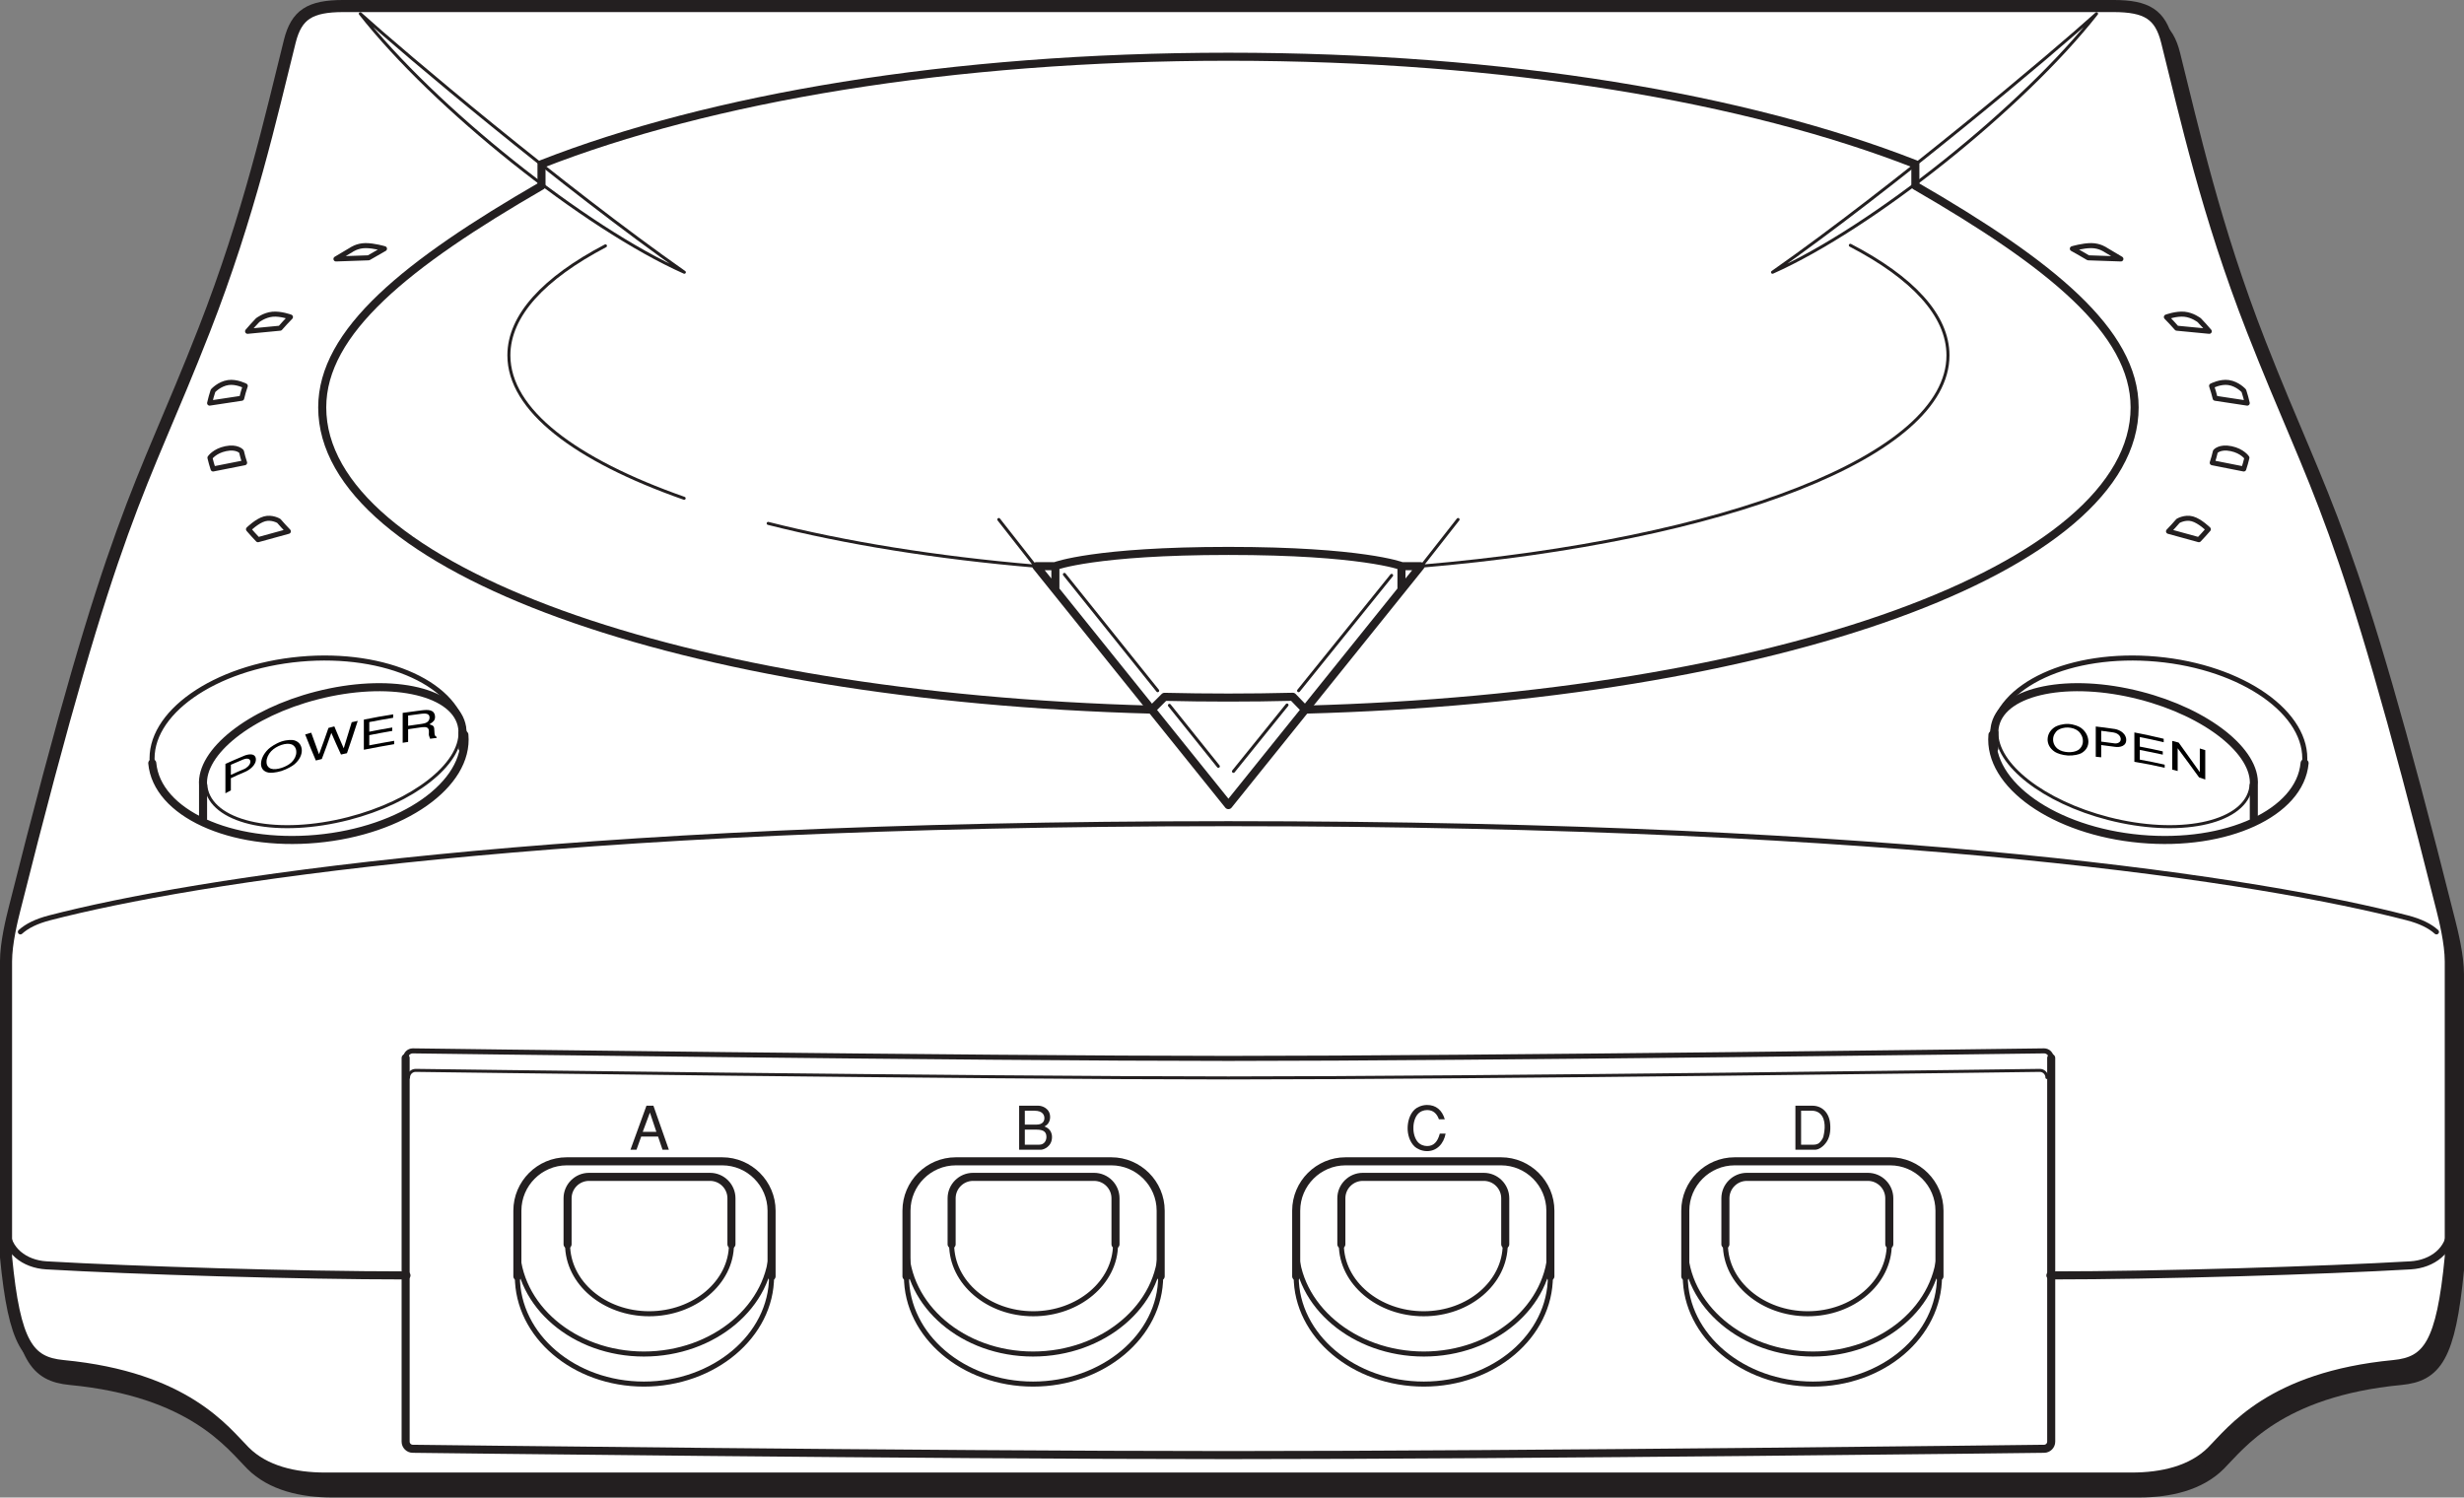 <?xml version="1.0" encoding="UTF-8" standalone="no"?>
<!-- Created with Inkscape (http://www.inkscape.org/) -->

<svg
   xmlns:dc="http://purl.org/dc/elements/1.1/"
   xmlns:cc="http://creativecommons.org/ns#"
   xmlns:rdf="http://www.w3.org/1999/02/22-rdf-syntax-ns#"
   xmlns:svg="http://www.w3.org/2000/svg"
   xmlns="http://www.w3.org/2000/svg"
   xmlns:sodipodi="http://sodipodi.sourceforge.net/DTD/sodipodi-0.dtd"
   xmlns:inkscape="http://www.inkscape.org/namespaces/inkscape"
   width="500.002"
   height="303.906"
   id="svg13427"
   version="1.1"
   inkscape:version="0.48.1 "
   sodipodi:docname="New document 10">
  <rect width="100%" height="100%" fill="#808080" stroke="none"/>
  <defs
     id="defs13429" />
  <sodipodi:namedview
     id="base"
     pagecolor="#ffffff"
     bordercolor="#666666"
     borderopacity="1.0"
     inkscape:pageopacity="0.0"
     inkscape:pageshadow="2"
     inkscape:zoom="0.98994949"
     inkscape:cx="428.23275"
     inkscape:cy="240.38783"
     inkscape:document-units="px"
     inkscape:current-layer="layer1"
     showgrid="false"
     fit-margin-top="0"
     fit-margin-left="0"
     fit-margin-right="0"
     fit-margin-bottom="0"
     inkscape:window-width="1920"
     inkscape:window-height="1028"
     inkscape:window-x="-8"
     inkscape:window-y="-8"
     inkscape:window-maximized="1" />
  <g
     inkscape:label="Layer 1"
     inkscape:groupmode="layer"
     id="layer1"
     transform="translate(-110.124,-703.688)">
    <path
       inkscape:connector-curvature="0"
       d="m 544.167,1006.357 c 6.133,0 12.265,-1.361 16.353,-5.452 4.088,-4.088 11.924,-14.99 36.795,-17.376 7.081,-0.679 9.88,-4.43 11.582,-22.147 0,-6.133 0,-54.516 0,-59.968 0,-3.747 -1.21,-8.6 -1.703,-10.562 -20.442,-81.432 -25.117,-83.349 -38.498,-117.548 -9.199,-23.508 -13.629,-43.611 -17.376,-58.603 -1.363,-5.452 -4.088,-7.177 -10.904,-7.177 -6.813,0 -179.567,0 -179.567,0 0,0 -172.756,0 -179.569,0 -6.813,0 -9.54,1.725 -10.902,7.177 -3.749,14.992 -8.177,35.094 -17.376,58.603 -13.381,34.199 -18.058,36.117 -38.5,117.548 -0.493,1.962 -1.703,6.815 -1.703,10.562 0,5.452 0,53.835 0,59.968 1.703,17.717 4.501,21.468 11.584,22.147 24.869,2.386 32.707,13.287 36.795,17.376 4.088,4.09 10.221,5.452 16.353,5.452 6.133,0 360.499,0 366.632,0 z"
       style="fill:#231f20;fill-opacity:1;fill-rule:nonzero;stroke:#231f20;stroke-width:2.453;stroke-linecap:round;stroke-linejoin:round;stroke-miterlimit:4;stroke-opacity:1;stroke-dasharray:none"
       id="path10889" />
    <path
       inkscape:connector-curvature="0"
       d="m 542.715,1003.746 c 6.133,0 12.265,-1.361 16.353,-5.452 4.088,-4.088 11.926,-14.99 36.795,-17.376 7.083,-0.679 9.882,-4.43 11.584,-22.147 0,-6.133 0,-54.516 0,-59.968 0,-3.747 -1.21,-8.6 -1.703,-10.562 -20.442,-81.432 -25.119,-83.349 -38.5,-117.548 -9.199,-23.508 -13.627,-43.611 -17.376,-58.603 -1.361,-5.452 -4.088,-7.177 -10.902,-7.177 -6.813,0 -179.569,0 -179.569,0 0,0 -172.754,0 -179.569,0 -6.813,0 -9.538,1.725 -10.902,7.177 -3.747,14.992 -8.177,35.094 -17.376,58.603 -13.381,34.199 -18.056,36.117 -38.498,117.548 -0.493,1.962 -1.705,6.815 -1.705,10.562 0,5.452 0,53.836 0,59.968 1.705,17.717 4.503,21.468 11.584,22.147 24.872,2.386 32.707,13.287 36.795,17.376 4.088,4.09 10.221,5.452 16.353,5.452 6.133,0 360.499,0 366.632,0 z"
       style="fill:#ffffff;fill-opacity:1;fill-rule:nonzero;stroke:#231f20;stroke-width:2.453;stroke-linecap:round;stroke-linejoin:round;stroke-miterlimit:4;stroke-opacity:1;stroke-dasharray:none"
       id="path10891" />
    <path
       inkscape:connector-curvature="0"
       d="m 204.361,852.808 c -0.914,-10.072 -15.836,-16.946 -33.326,-15.356 -17.49,1.59 -30.926,11.045 -30.011,21.114"
       style="fill:none;stroke:#231f20;stroke-width:1.022;stroke-linecap:round;stroke-linejoin:round;stroke-miterlimit:4;stroke-opacity:1;stroke-dasharray:none"
       id="path10893" />
    <path
       inkscape:connector-curvature="0"
       d="m 141.024,858.567 c 0.914,10.072 15.836,16.946 33.326,15.356 17.49,-1.59 30.926,-11.045 30.011,-21.114"
       style="fill:none;stroke:#231f20;stroke-width:1.635;stroke-linecap:round;stroke-linejoin:round;stroke-miterlimit:4;stroke-opacity:1;stroke-dasharray:none"
       id="path10895" />
    <path
       inkscape:connector-curvature="0"
       d="m 151.871,862.947 c 0.029,0.37 0.088,0.734 0.18,1.096 1.756,6.819 14.642,9.397 28.784,5.758 13.201,-3.395 22.829,-11.008 22.629,-17.551"
       style="fill:none;stroke:#231f20;stroke-width:0.613;stroke-linecap:round;stroke-linejoin:round;stroke-miterlimit:4;stroke-opacity:1;stroke-dasharray:none"
       id="path10897" />
    <path
       inkscape:connector-curvature="0"
       d="m 151.329,869.844 0,-6.811 c -0.511,-6.742 9.405,-14.689 23.073,-18.205 14.432,-3.712 27.582,-1.081 29.373,5.877 0.119,0.464 0.184,0.936 0.198,1.413 l 0,3.416"
       style="fill:none;stroke:#231f20;stroke-width:1.635;stroke-linecap:round;stroke-linejoin:round;stroke-miterlimit:4;stroke-opacity:1;stroke-dasharray:none"
       id="path10899" />
    <path
       inkscape:connector-curvature="0"
       d="m 183.238,706.469 c 14.99,19.08 45.483,43.441 65.755,52.47 -24.53,-17.206 -56.898,-44.465 -65.755,-52.47 z m 174.117,152.735 -9.929,-12.377 m -2.384,-2.974 -18.929,-23.598"
       style="fill:none;stroke:#231f20;stroke-width:0.613;stroke-linecap:round;stroke-linejoin:round;stroke-miterlimit:4;stroke-opacity:1;stroke-dasharray:none"
       id="path10901" />
    <path
       inkscape:connector-curvature="0"
       d="m 192.607,962.519 c -22.145,0 -55.362,-1.022 -73.079,-2.044 -4.422,-0.256 -8.177,-3.066 -8.177,-7.496"
       style="fill:none;stroke:#231f20;stroke-width:1.635;stroke-linecap:round;stroke-linejoin:round;stroke-miterlimit:4;stroke-opacity:1;stroke-dasharray:none"
       id="path10903" />
    <path
       inkscape:connector-curvature="0"
       d="m 312.801,809.116 7.42,9.46 c -20.152,-1.711 -38.565,-4.706 -54.218,-8.673 m -17.05,-5.092 c -22.145,-7.782 -35.565,-17.921 -35.565,-29.005 0,-8.099 7.134,-15.691 19.595,-22.228"
       style="fill:none;stroke:#231f20;stroke-width:0.613;stroke-linecap:round;stroke-linejoin:round;stroke-miterlimit:4;stroke-opacity:1;stroke-dasharray:none"
       id="path10905" />
    <path
       inkscape:connector-curvature="0"
       d="m 266.694,962.703 0,-13.322 c 0,-5.511 -4.507,-10.019 -10.016,-10.019 l -31.552,0 c -5.509,0 -10.016,4.507 -10.016,10.019 l 0,13.322 m 43.441,-6.5 0,-9.338 c 0,-2.39 -1.954,-4.346 -4.346,-4.346 l -24.561,0 c -2.392,0 -4.346,1.956 -4.346,4.346 l 0,9.338 m 120.353,6.5 0,-13.322 c 0,-5.511 -4.507,-10.019 -10.016,-10.019 l -31.552,0 c -5.509,0 -10.016,4.507 -10.016,10.019 l 0,13.322"
       style="fill:none;stroke:#231f20;stroke-width:1.635;stroke-linecap:round;stroke-linejoin:round;stroke-miterlimit:4;stroke-opacity:1;stroke-dasharray:none"
       id="path10907" />
    <path
       inkscape:connector-curvature="0"
       d="m 294.066,956.603 c 0,12.077 11.499,21.867 25.681,21.867 14.185,0 25.904,-9.79 25.904,-21.867"
       style="fill:none;stroke:#231f20;stroke-width:1.022;stroke-linecap:round;stroke-linejoin:round;stroke-miterlimit:4;stroke-opacity:1;stroke-dasharray:none"
       id="path10909" />
    <path
       inkscape:connector-curvature="0"
       d="m 336.484,956.203 0,-9.338 c 0,-2.39 -1.954,-4.346 -4.346,-4.346 l -24.561,0 c -2.392,0 -4.346,1.956 -4.346,4.346 l 0,9.338"
       style="fill:none;stroke:#231f20;stroke-width:1.635;stroke-linecap:round;stroke-linejoin:round;stroke-miterlimit:4;stroke-opacity:1;stroke-dasharray:none"
       id="path10911" />
    <path
       inkscape:connector-curvature="0"
       d="m 215.109,962.703 c 0,12.077 11.499,21.867 25.681,21.867 14.185,0 25.904,-9.79 25.904,-21.867 m -51.585,-6.1 c 0,12.077 11.499,21.867 25.681,21.867 14.185,0 25.904,-9.79 25.904,-21.867 m -41.397,-0.401 c 0,7.784 7.412,14.095 16.556,14.095 9.142,0 16.697,-6.31 16.697,-14.095 m 35.516,6.5 c 0,12.077 11.499,21.867 25.681,21.867 14.185,0 25.904,-9.79 25.904,-21.867 m -42.419,-6.5 c 0,7.784 7.412,14.095 16.556,14.095 9.142,0 16.697,-6.31 16.697,-14.095 M 169.066,768.026 c 0,0 -1.993,-0.734 -3.663,-0.568 -1.67,0.166 -2.997,1.206 -2.997,1.206 -0.715,0.748 -1.396,1.502 -2.042,2.261 l 6.603,-0.634 c 0.666,-0.758 1.357,-1.515 2.099,-2.265 z m 15.239,-14.495 c -1.727,0.005 -2.903,0.863 -2.903,0.863 -1.061,0.609 -2.093,1.222 -3.103,1.844 l 6.625,-0.229 c 1.045,-0.623 2.122,-1.239 3.22,-1.848 0,0 -2.112,-0.634 -3.839,-0.63 z m -27.856,27.791 c -1.86,0.274 -3.099,1.674 -3.099,1.674 -0.266,0.83 -0.505,1.662 -0.689,2.5 l 6.509,-0.987 c 0.194,-0.84 0.442,-1.676 0.726,-2.506 0,0 -1.785,-0.926 -3.446,-0.681 z m 7.349,27.662 c -1.523,0.419 -3.248,2.114 -3.248,2.114 0.611,0.709 1.251,1.415 1.924,2.116 l 6.163,-1.695 c -0.677,-0.699 -1.318,-1.402 -1.932,-2.112 0,0 -1.384,-0.842 -2.907,-0.423 z m -7.858,-14.246 c -2.306,0.48 -3.213,1.842 -3.213,1.842 0.176,0.765 0.395,1.523 0.64,2.281 l 6.394,-1.265 c -0.245,-0.758 -0.466,-1.519 -0.638,-2.283 0,0 -0.877,-1.057 -3.183,-0.574 z m 358.498,58.071 c 0.916,-10.072 15.836,-16.946 33.326,-15.356 17.492,1.59 30.928,11.045 30.013,21.114"
       style="fill:none;stroke:#231f20;stroke-width:1.022;stroke-linecap:round;stroke-linejoin:round;stroke-miterlimit:4;stroke-opacity:1;stroke-dasharray:none"
       id="path10913" />
    <path
       inkscape:connector-curvature="0"
       d="m 577.777,858.567 c -0.916,10.072 -15.836,16.946 -33.326,15.356 -17.492,-1.59 -30.928,-11.045 -30.013,-21.114"
       style="fill:none;stroke:#231f20;stroke-width:1.635;stroke-linecap:round;stroke-linejoin:round;stroke-miterlimit:4;stroke-opacity:1;stroke-dasharray:none"
       id="path10915" />
    <path
       inkscape:connector-curvature="0"
       d="m 566.929,862.947 c -0.026,0.37 -0.088,0.734 -0.18,1.096 -1.754,6.819 -14.64,9.397 -28.784,5.758 -13.199,-3.395 -22.827,-11.008 -22.627,-17.551"
       style="fill:none;stroke:#231f20;stroke-width:0.613;stroke-linecap:round;stroke-linejoin:round;stroke-miterlimit:4;stroke-opacity:1;stroke-dasharray:none"
       id="path10917" />
    <path
       inkscape:connector-curvature="0"
       d="m 567.472,869.844 0,-6.811 c 0.509,-6.742 -9.405,-14.689 -23.075,-18.205 -14.43,-3.712 -27.582,-1.081 -29.371,5.877 -0.121,0.464 -0.186,0.936 -0.2,1.413 l 0,3.416"
       style="fill:none;stroke:#231f20;stroke-width:1.635;stroke-linecap:round;stroke-linejoin:round;stroke-miterlimit:4;stroke-opacity:1;stroke-dasharray:none"
       id="path10919" />
    <path
       inkscape:connector-curvature="0"
       d="m 535.561,706.469 c -14.99,19.08 -45.483,43.441 -65.753,52.47 24.53,-17.206 56.896,-44.465 65.753,-52.47 z m -175.139,153.757 10.869,-13.469 m 2.343,-2.903 18.882,-23.404"
       style="fill:none;stroke:#231f20;stroke-width:0.613;stroke-linecap:round;stroke-linejoin:round;stroke-miterlimit:4;stroke-opacity:1;stroke-dasharray:none"
       id="path10921" />
    <path
       inkscape:connector-curvature="0"
       d="m 394.512,822.996 0,-4.44 c 0,0 -8.027,-3.066 -35.113,-3.066 -27.085,0 -35.113,3.066 -35.113,3.066 l 0,4.44 m 70.226,-4.409 3.876,0 -38.989,48.49 -38.989,-48.49 3.876,0"
       style="fill:none;stroke:#231f20;stroke-width:1.635;stroke-linecap:round;stroke-linejoin:round;stroke-miterlimit:4;stroke-opacity:1;stroke-dasharray:none"
       id="path10923" />
    <path
       inkscape:connector-curvature="0"
       d="m 604.538,892.805 c -1.349,-1.218 -3.269,-2.165 -5.947,-2.858 -28.96,-7.496 -101.209,-19.103 -239.191,-19.103 -137.982,0 -210.232,11.607 -239.189,19.103 -2.68,0.693 -4.597,1.639 -5.949,2.858"
       style="fill:none;stroke:#231f20;stroke-width:1.022;stroke-linecap:round;stroke-linejoin:round;stroke-miterlimit:4;stroke-opacity:1;stroke-dasharray:none"
       id="path10925" />
    <path
       inkscape:connector-curvature="0"
       d="m 526.192,962.519 c 22.145,0 55.362,-1.022 73.079,-2.044 4.422,-0.256 8.177,-3.066 8.177,-7.496"
       style="fill:none;stroke:#231f20;stroke-width:1.635;stroke-linecap:round;stroke-linejoin:round;stroke-miterlimit:4;stroke-opacity:1;stroke-dasharray:none"
       id="path10927" />
    <path
       inkscape:connector-curvature="0"
       d="m 406.001,809.116 -7.42,9.46 c 61.513,-5.223 106.831,-22.4 106.831,-42.77 0,-8.146 -7.216,-15.779 -19.812,-22.341"
       style="fill:none;stroke:#231f20;stroke-width:0.613;stroke-linecap:round;stroke-linejoin:round;stroke-miterlimit:4;stroke-opacity:1;stroke-dasharray:none"
       id="path10929" />
    <path
       inkscape:connector-curvature="0"
       d="m 526.362,918.398 c 0,-0.797 -0.652,-1.449 -1.447,-1.449 0,0 -114.411,1.533 -165.515,1.533 -51.104,0 -165.513,-1.533 -165.513,-1.533 -0.797,0 -1.449,0.652 -1.449,1.449"
       style="fill:none;stroke:#231f20;stroke-width:1.022;stroke-linecap:round;stroke-linejoin:round;stroke-miterlimit:4;stroke-opacity:1;stroke-dasharray:none"
       id="path10931" />
    <path
       inkscape:connector-curvature="0"
       d="m 192.437,918.398 0,77.853 c 0,0.797 0.652,1.449 1.449,1.449 0,0 103.932,1.278 165.513,1.278 61.581,0 165.515,-1.278 165.515,-1.278 0.795,0 1.447,-0.652 1.447,-1.449 l 0,-77.853"
       style="fill:none;stroke:#231f20;stroke-width:1.635;stroke-linecap:round;stroke-linejoin:round;stroke-miterlimit:4;stroke-opacity:1;stroke-dasharray:none"
       id="path10933" />
    <path
       inkscape:connector-curvature="0"
       d="m 525.493,922.357 c 0,-0.795 -0.652,-1.447 -1.449,-1.447 0,0 -113.54,1.533 -164.644,1.533 -51.104,0 -164.933,-1.533 -164.933,-1.533 -0.797,0 -1.449,0.652 -1.449,1.447"
       style="fill:none;stroke:#231f20;stroke-width:0.613;stroke-linecap:round;stroke-linejoin:round;stroke-miterlimit:4;stroke-opacity:1;stroke-dasharray:none"
       id="path10935" />
    <path
       inkscape:connector-curvature="0"
       d="m 452.107,962.703 0,-13.322 c 0,-5.511 4.507,-10.019 10.016,-10.019 l 31.55,0 c 5.509,0 10.016,4.507 10.016,10.019 l 0,13.322 m -43.441,-6.5 0,-9.338 c 0,-2.39 1.956,-4.346 4.346,-4.346 l 24.563,0 c 2.39,0 4.346,1.956 4.346,4.346 l 0,9.338 m -120.353,6.5 0,-13.322 c 0,-5.511 4.507,-10.019 10.016,-10.019 l 31.55,0 c 5.509,0 10.016,4.507 10.016,10.019 l 0,13.322"
       style="fill:none;stroke:#231f20;stroke-width:1.635;stroke-linecap:round;stroke-linejoin:round;stroke-miterlimit:4;stroke-opacity:1;stroke-dasharray:none"
       id="path10937" />
    <path
       inkscape:connector-curvature="0"
       d="m 424.734,956.603 c 0,12.077 -11.496,21.867 -25.681,21.867 -14.183,0 -25.902,-9.79 -25.902,-21.867"
       style="fill:none;stroke:#231f20;stroke-width:1.022;stroke-linecap:round;stroke-linejoin:round;stroke-miterlimit:4;stroke-opacity:1;stroke-dasharray:none"
       id="path10939" />
    <path
       inkscape:connector-curvature="0"
       d="m 382.315,956.203 0,-9.338 c 0,-2.39 1.956,-4.346 4.346,-4.346 l 24.563,0 c 2.39,0 4.346,1.956 4.346,4.346 l 0,9.338"
       style="fill:none;stroke:#231f20;stroke-width:1.635;stroke-linecap:round;stroke-linejoin:round;stroke-miterlimit:4;stroke-opacity:1;stroke-dasharray:none"
       id="path10941" />
    <path
       inkscape:connector-curvature="0"
       d="m 503.69,962.703 c 0,12.077 -11.496,21.867 -25.681,21.867 -14.183,0 -25.902,-9.79 -25.902,-21.867 m 51.583,-6.1 c 0,12.077 -11.496,21.867 -25.681,21.867 -14.183,0 -25.902,-9.79 -25.902,-21.867 m 41.397,-0.401 c 0,7.784 -7.412,14.095 -16.556,14.095 -9.144,0 -16.699,-6.31 -16.699,-14.095 m -35.516,6.5 c 0,12.077 -11.496,21.867 -25.681,21.867 -14.183,0 -25.902,-9.79 -25.902,-21.867 m 42.419,-6.5 c 0,7.784 -7.412,14.095 -16.556,14.095 -9.144,0 -16.699,-6.31 -16.699,-14.095 M 549.733,768.026 c 0,0 1.993,-0.734 3.663,-0.568 1.67,0.166 2.997,1.206 2.997,1.206 0.715,0.748 1.398,1.502 2.042,2.261 l -6.601,-0.634 c -0.668,-0.758 -1.359,-1.515 -2.101,-2.265 z m -15.239,-14.495 c 1.727,0.005 2.905,0.863 2.905,0.863 1.061,0.609 2.093,1.222 3.103,1.844 l -6.627,-0.229 c -1.043,-0.623 -2.12,-1.239 -3.22,-1.848 0,0 2.112,-0.634 3.839,-0.63 z m 27.856,27.791 c 1.86,0.274 3.099,1.674 3.099,1.674 0.268,0.83 0.507,1.662 0.689,2.5 l -6.507,-0.987 c -0.196,-0.84 -0.444,-1.676 -0.726,-2.506 0,0 1.783,-0.926 3.444,-0.681 z m -7.347,27.662 c 1.523,0.419 3.246,2.114 3.246,2.114 -0.609,0.709 -1.249,1.415 -1.922,2.116 l -6.163,-1.695 c 0.677,-0.699 1.318,-1.402 1.93,-2.112 0,0 1.386,-0.842 2.909,-0.423 z m 7.856,-14.246 c 2.306,0.48 3.215,1.842 3.215,1.842 -0.176,0.765 -0.397,1.523 -0.642,2.281 l -6.394,-1.265 c 0.245,-0.758 0.466,-1.519 0.638,-2.283 0,0 0.879,-1.057 3.183,-0.574 z"
       style="fill:none;stroke:#231f20;stroke-width:1.022;stroke-linecap:round;stroke-linejoin:round;stroke-miterlimit:4;stroke-opacity:1;stroke-dasharray:none"
       id="path10943" />
    <path
       inkscape:connector-curvature="0"
       d="m 346.431,845.1 c 4.276,0.1 8.594,0.151 12.948,0.151 4.497,0 8.665,-0.053 13.081,-0.159 l 2.514,2.606 c 95.4,-2.555 168.314,-28.692 168.314,-61.329 0,-15.409 -17.095,-29.132 -44.494,-44.976 l 0,-4.399 c -34.068,-13.338 -82.855,-21.793 -139.395,-21.793 -56.538,0 -105.326,8.455 -139.393,21.793 l 0,4.399 c -27.4,15.844 -44.496,29.567 -44.496,44.976 0,32.637 72.914,58.774 168.316,61.329 l 2.604,-2.598 z"
       style="fill:none;stroke:#231f20;stroke-width:1.635;stroke-linecap:round;stroke-linejoin:round;stroke-miterlimit:4;stroke-opacity:1;stroke-dasharray:none"
       id="path10945" />
    <path
       inkscape:connector-curvature="0"
       d="m 239.284,937.014 -1.226,0 3.248,-8.937 1.41,0 3.138,8.937 -1.288,0 -0.906,-2.674 -3.42,0 -0.957,2.674 z m 1.263,-3.63 2.77,0 -1.312,-3.911 -1.457,3.911"
       style="fill:#231f20;fill-opacity:1;fill-rule:nonzero;stroke:none"
       id="path11147" />
    <path
       inkscape:connector-curvature="0"
       d="m 316.93,928.077 3.911,0 c 0.76,0 2.377,0.552 2.377,2.304 0,0.834 -0.417,1.57 -1.151,1.901 0.245,0.135 1.531,0.515 1.531,2.169 0,1.864 -1.629,2.563 -2.267,2.563 l -4.401,0 0,-8.937 z m 1.153,3.837 2.365,0 c 1.312,0 1.607,-0.748 1.607,-1.325 0,-0.515 -0.258,-1.494 -2.024,-1.494 l -1.948,0 0,2.819 z m 0,4.082 2.88,0 c 1.141,0 1.507,-0.908 1.507,-1.607 0,-1.298 -1.065,-1.458 -2.144,-1.458 l -2.242,0 0,3.064"
       style="fill:#231f20;fill-opacity:1;fill-rule:nonzero;stroke:none"
       id="path11149" />
    <path
       inkscape:connector-curvature="0"
       d="m 402.111,930.834 c -0.392,-1.128 -1.151,-1.875 -2.39,-1.875 -0.711,0 -1.435,0.282 -1.924,0.857 -0.527,0.626 -0.883,1.705 -0.859,2.796 -0.025,1.092 0.331,2.169 0.859,2.794 0.489,0.576 1.212,0.859 1.924,0.859 1.312,0 2.12,-0.822 2.574,-2.527 l 1.177,0 c -0.38,2.048 -1.778,3.581 -3.812,3.557 -1.116,-0.011 -2.095,-0.552 -2.475,-0.92 -1.043,-0.993 -1.435,-2.502 -1.423,-3.763 0.013,-1.263 0.38,-2.772 1.423,-3.763 0.38,-0.368 1.359,-0.908 2.475,-0.92 1.889,-0.025 3.113,1.092 3.641,2.905 l -1.19,0"
       style="fill:#231f20;fill-opacity:1;fill-rule:nonzero;stroke:none"
       id="path11151" />
    <path
       inkscape:connector-curvature="0"
       d="m 474.454,937.014 0,-8.937 3.444,0 c 1.889,0 3.395,1.335 3.604,3.641 0.147,1.607 -0.11,2.966 -0.908,3.96 -0.771,0.993 -1.629,1.312 -2.071,1.337 l -4.07,0 z m 1.153,-7.919 0,6.901 2.5,0 c 0.343,0 0.564,-0.037 0.92,-0.196 0.392,-0.184 0.967,-0.944 1.09,-1.398 0.086,-0.343 0.233,-1.043 0.27,-1.825 0.025,-0.797 -0.074,-1.668 -0.489,-2.343 -0.503,-0.834 -1.312,-1.139 -2.11,-1.139 l -2.181,0"
       style="fill:#231f20;fill-opacity:1;fill-rule:nonzero;stroke:none"
       id="path11153" />
    <path
       inkscape:connector-curvature="0"
       d="m 155.865,858.714 c 1.214,-0.56 2.375,-1.057 3.588,-1.56 0.718,-0.348 2.316,-0.789 2.576,0.399 0.217,1.341 -1.306,2.42 -2.222,2.796 -0.961,0.397 -1.877,0.803 -2.835,1.261 0,0.84 0,1.639 0,2.475 -0.343,0.176 -0.765,0.401 -1.106,0.587 0,-2.016 0,-3.941 0,-5.959 z m 1.106,2.228 c 0.951,-0.446 1.86,-0.84 2.811,-1.235 0.204,-0.088 1.227,-0.744 1.153,-1.523 -0.112,-0.758 -1.024,-0.546 -1.494,-0.356 -0.836,0.343 -1.633,0.687 -2.469,1.059 0,0.697 0,1.359 0,2.054"
       style="fill:#000000;fill-opacity:1;fill-rule:nonzero;stroke:none"
       id="path11159" />
    <path
       inkscape:connector-curvature="0"
       d="m 169.863,853.934 c 1.116,0.345 1.484,1.218 1.505,2.048 0.002,0.832 -0.392,1.864 -1.505,2.817 -0.425,0.352 -1.433,0.959 -2.635,1.353 -1.208,0.368 -2.202,0.399 -2.635,0.321 -1.118,-0.233 -1.507,-0.979 -1.505,-1.797 0.02,-0.818 0.392,-1.901 1.505,-2.978 0.405,-0.376 1.433,-1.108 2.635,-1.529 1.208,-0.392 2.21,-0.354 2.635,-0.235 z m -4.716,2.206 c -0.581,0.628 -0.957,1.439 -0.94,2.134 -0.016,0.709 0.329,1.212 0.94,1.417 0.562,0.18 1.304,0.082 2.081,-0.161 0.775,-0.247 1.539,-0.646 2.081,-1.165 0.581,-0.574 0.957,-1.343 0.94,-2.052 0.016,-0.724 -0.348,-1.3 -0.94,-1.552 -0.548,-0.221 -1.304,-0.153 -2.081,0.102 -0.775,0.262 -1.539,0.711 -2.081,1.278"
       style="fill:#000000;fill-opacity:1;fill-rule:nonzero;stroke:none"
       id="path11161" />
    <path
       inkscape:connector-curvature="0"
       d="m 181.495,850.255 c 0.417,-0.092 0.803,-0.184 1.222,-0.27 -0.742,2.298 -1.447,4.434 -2.187,6.558 -0.413,0.092 -0.797,0.176 -1.21,0.268 -0.668,-1.441 -1.3,-2.858 -1.964,-4.397 -0.652,1.875 -1.278,3.594 -1.93,5.307 -0.411,0.102 -0.799,0.198 -1.21,0.3 -0.732,-1.703 -1.435,-3.408 -2.165,-5.282 0.411,-0.119 0.814,-0.241 1.224,-0.36 0.54,1.537 1.051,2.952 1.586,4.377 0.65,-1.727 1.269,-3.463 1.917,-5.348 0.403,-0.102 0.785,-0.206 1.188,-0.307 0.642,1.556 1.259,2.989 1.905,4.45 0.548,-1.731 1.071,-3.449 1.623,-5.296"
       style="fill:#000000;fill-opacity:1;fill-rule:nonzero;stroke:none"
       id="path11163" />
    <path
       inkscape:connector-curvature="0"
       d="m 183.956,849.73 c 2.011,-0.413 3.937,-0.762 5.949,-1.079 0,0.229 0,0.474 0,0.703 -1.637,0.268 -3.205,0.548 -4.845,0.871 0,0.636 0,1.318 0,1.954 1.576,-0.315 3.083,-0.589 4.657,-0.854 0,0.229 0,0.464 0,0.693 -1.574,0.272 -3.081,0.544 -4.657,0.859 0,0.691 0,1.376 0,2.069 1.709,-0.331 3.338,-0.63 5.045,-0.92 0,0.231 0,0.454 0,0.683 -2.081,0.348 -4.07,0.718 -6.149,1.13 0,-1.997 0,-3.972 0,-6.108"
       style="fill:#000000;fill-opacity:1;fill-rule:nonzero;stroke:none"
       id="path11165" />
    <path
       inkscape:connector-curvature="0"
       d="m 191.836,848.36 c 1.298,-0.192 2.537,-0.35 3.835,-0.515 1.349,-0.166 2.592,-0.164 2.727,1.194 0.053,0.781 -0.27,1.077 -1.128,1.639 0.895,0.28 0.973,0.401 1,1.394 0.026,0.76 0.082,1.02 0.458,1.167 0,0.065 0,0.129 0,0.196 -0.46,0.057 -0.867,0.117 -1.329,0.176 -0.078,-0.235 -0.168,-0.487 -0.245,-0.72 -0.082,-0.705 0.429,-1.852 -1.4,-1.625 -0.951,0.133 -1.86,0.262 -2.811,0.405 0,0.877 0,1.713 0,2.582 -0.382,0.061 -0.724,0.112 -1.106,0.174 0,-2.028 0,-3.986 0,-6.067 z m 1.106,0.538 c 0,0.693 0,1.382 0,2.085 0.934,-0.143 1.83,-0.264 2.764,-0.392 0.74,-0.102 1.441,-0.325 1.576,-1.118 0.133,-1.057 -0.895,-1.028 -1.588,-0.942 -0.93,0.117 -1.819,0.237 -2.751,0.368"
       style="fill:#000000;fill-opacity:1;fill-rule:nonzero;stroke:none"
       id="path11167" />
    <path
       inkscape:connector-curvature="0"
       d="m 532.401,851.398 c 1.114,0.816 1.486,1.895 1.505,2.778 0.003,0.883 -0.388,1.809 -1.505,2.4 -0.409,0.2 -1.429,0.484 -2.635,0.435 -1.204,-0.076 -2.187,-0.448 -2.633,-0.722 -1.116,-0.718 -1.509,-1.693 -1.505,-2.547 0.018,-0.857 0.39,-1.827 1.505,-2.535 0.39,-0.235 1.427,-0.628 2.633,-0.607 1.206,0.051 2.208,0.495 2.635,0.797 z m -4.716,0.474 c -0.538,0.403 -0.957,1.139 -0.94,1.883 -0.016,0.746 0.36,1.455 0.94,1.907 0.572,0.431 1.306,0.621 2.081,0.668 0.777,0.037 1.562,-0.106 2.083,-0.437 0.556,-0.374 0.957,-1.053 0.94,-1.817 0.016,-0.76 -0.362,-1.529 -0.94,-2.028 -0.54,-0.448 -1.306,-0.687 -2.083,-0.72 -0.775,-0.025 -1.578,0.184 -2.081,0.544"
       style="fill:#000000;fill-opacity:1;fill-rule:nonzero;stroke:none"
       id="path11169" />
    <path
       inkscape:connector-curvature="0"
       d="m 535.401,851.122 c 1.212,0.133 2.373,0.286 3.585,0.468 0.715,0.051 2.318,0.55 2.576,1.969 0.219,1.588 -1.302,1.827 -2.222,1.695 -0.959,-0.137 -1.875,-0.256 -2.835,-0.37 0,0.867 0,1.674 0,2.488 -0.376,-0.039 -0.728,-0.076 -1.104,-0.112 0,-1.94 0,-3.925 0,-6.137 z m 1.104,3.066 c 0.951,0.116 1.86,0.233 2.811,0.372 0.217,0.026 1.229,-0.063 1.153,-0.959 -0.112,-0.875 -1.004,-1.198 -1.492,-1.274 -0.836,-0.129 -1.635,-0.233 -2.469,-0.337 0,0.762 -0.002,1.472 -0.002,2.197"
       style="fill:#000000;fill-opacity:1;fill-rule:nonzero;stroke:none"
       id="path11171" />
    <path
       inkscape:connector-curvature="0"
       d="m 543.237,852.326 c 2.011,0.386 3.937,0.801 5.949,1.286 0,0.229 0,0.472 0,0.703 -1.637,-0.388 -3.205,-0.724 -4.845,-1.051 0,0.638 0,1.304 0,1.94 1.576,0.292 3.083,0.605 4.657,0.965 0,0.229 0,0.435 0,0.664 -1.576,-0.352 -3.081,-0.656 -4.657,-0.953 0,0.693 0,1.276 0,1.966 1.707,0.3 3.338,0.634 5.045,1.022 0,0.229 0,0.397 0,0.628 -2.081,-0.478 -4.068,-0.869 -6.149,-1.21 0,-1.856 0,-3.782 0,-5.961"
       style="fill:#000000;fill-opacity:1;fill-rule:nonzero;stroke:none"
       id="path11173" />
    <path
       inkscape:connector-curvature="0"
       d="m 556.362,861.447 c -1.466,-2.069 -2.872,-3.911 -4.34,-5.912 0,1.623 0,3.117 0,4.622 -0.366,-0.096 -0.736,-0.194 -1.104,-0.284 0,-1.864 0,-3.749 0,-5.826 0.431,0.114 0.873,0.221 1.304,0.337 1.451,2.052 2.841,3.929 4.293,5.998 0,-1.607 0,-3.156 0,-4.796 0.362,0.11 0.742,0.225 1.106,0.335 0,2.016 0,3.941 0,5.957 -0.407,-0.145 -0.85,-0.294 -1.259,-0.431"
       style="fill:#000000;fill-opacity:1;fill-rule:nonzero;stroke:none"
       id="path11175" />
  </g>
</svg>
